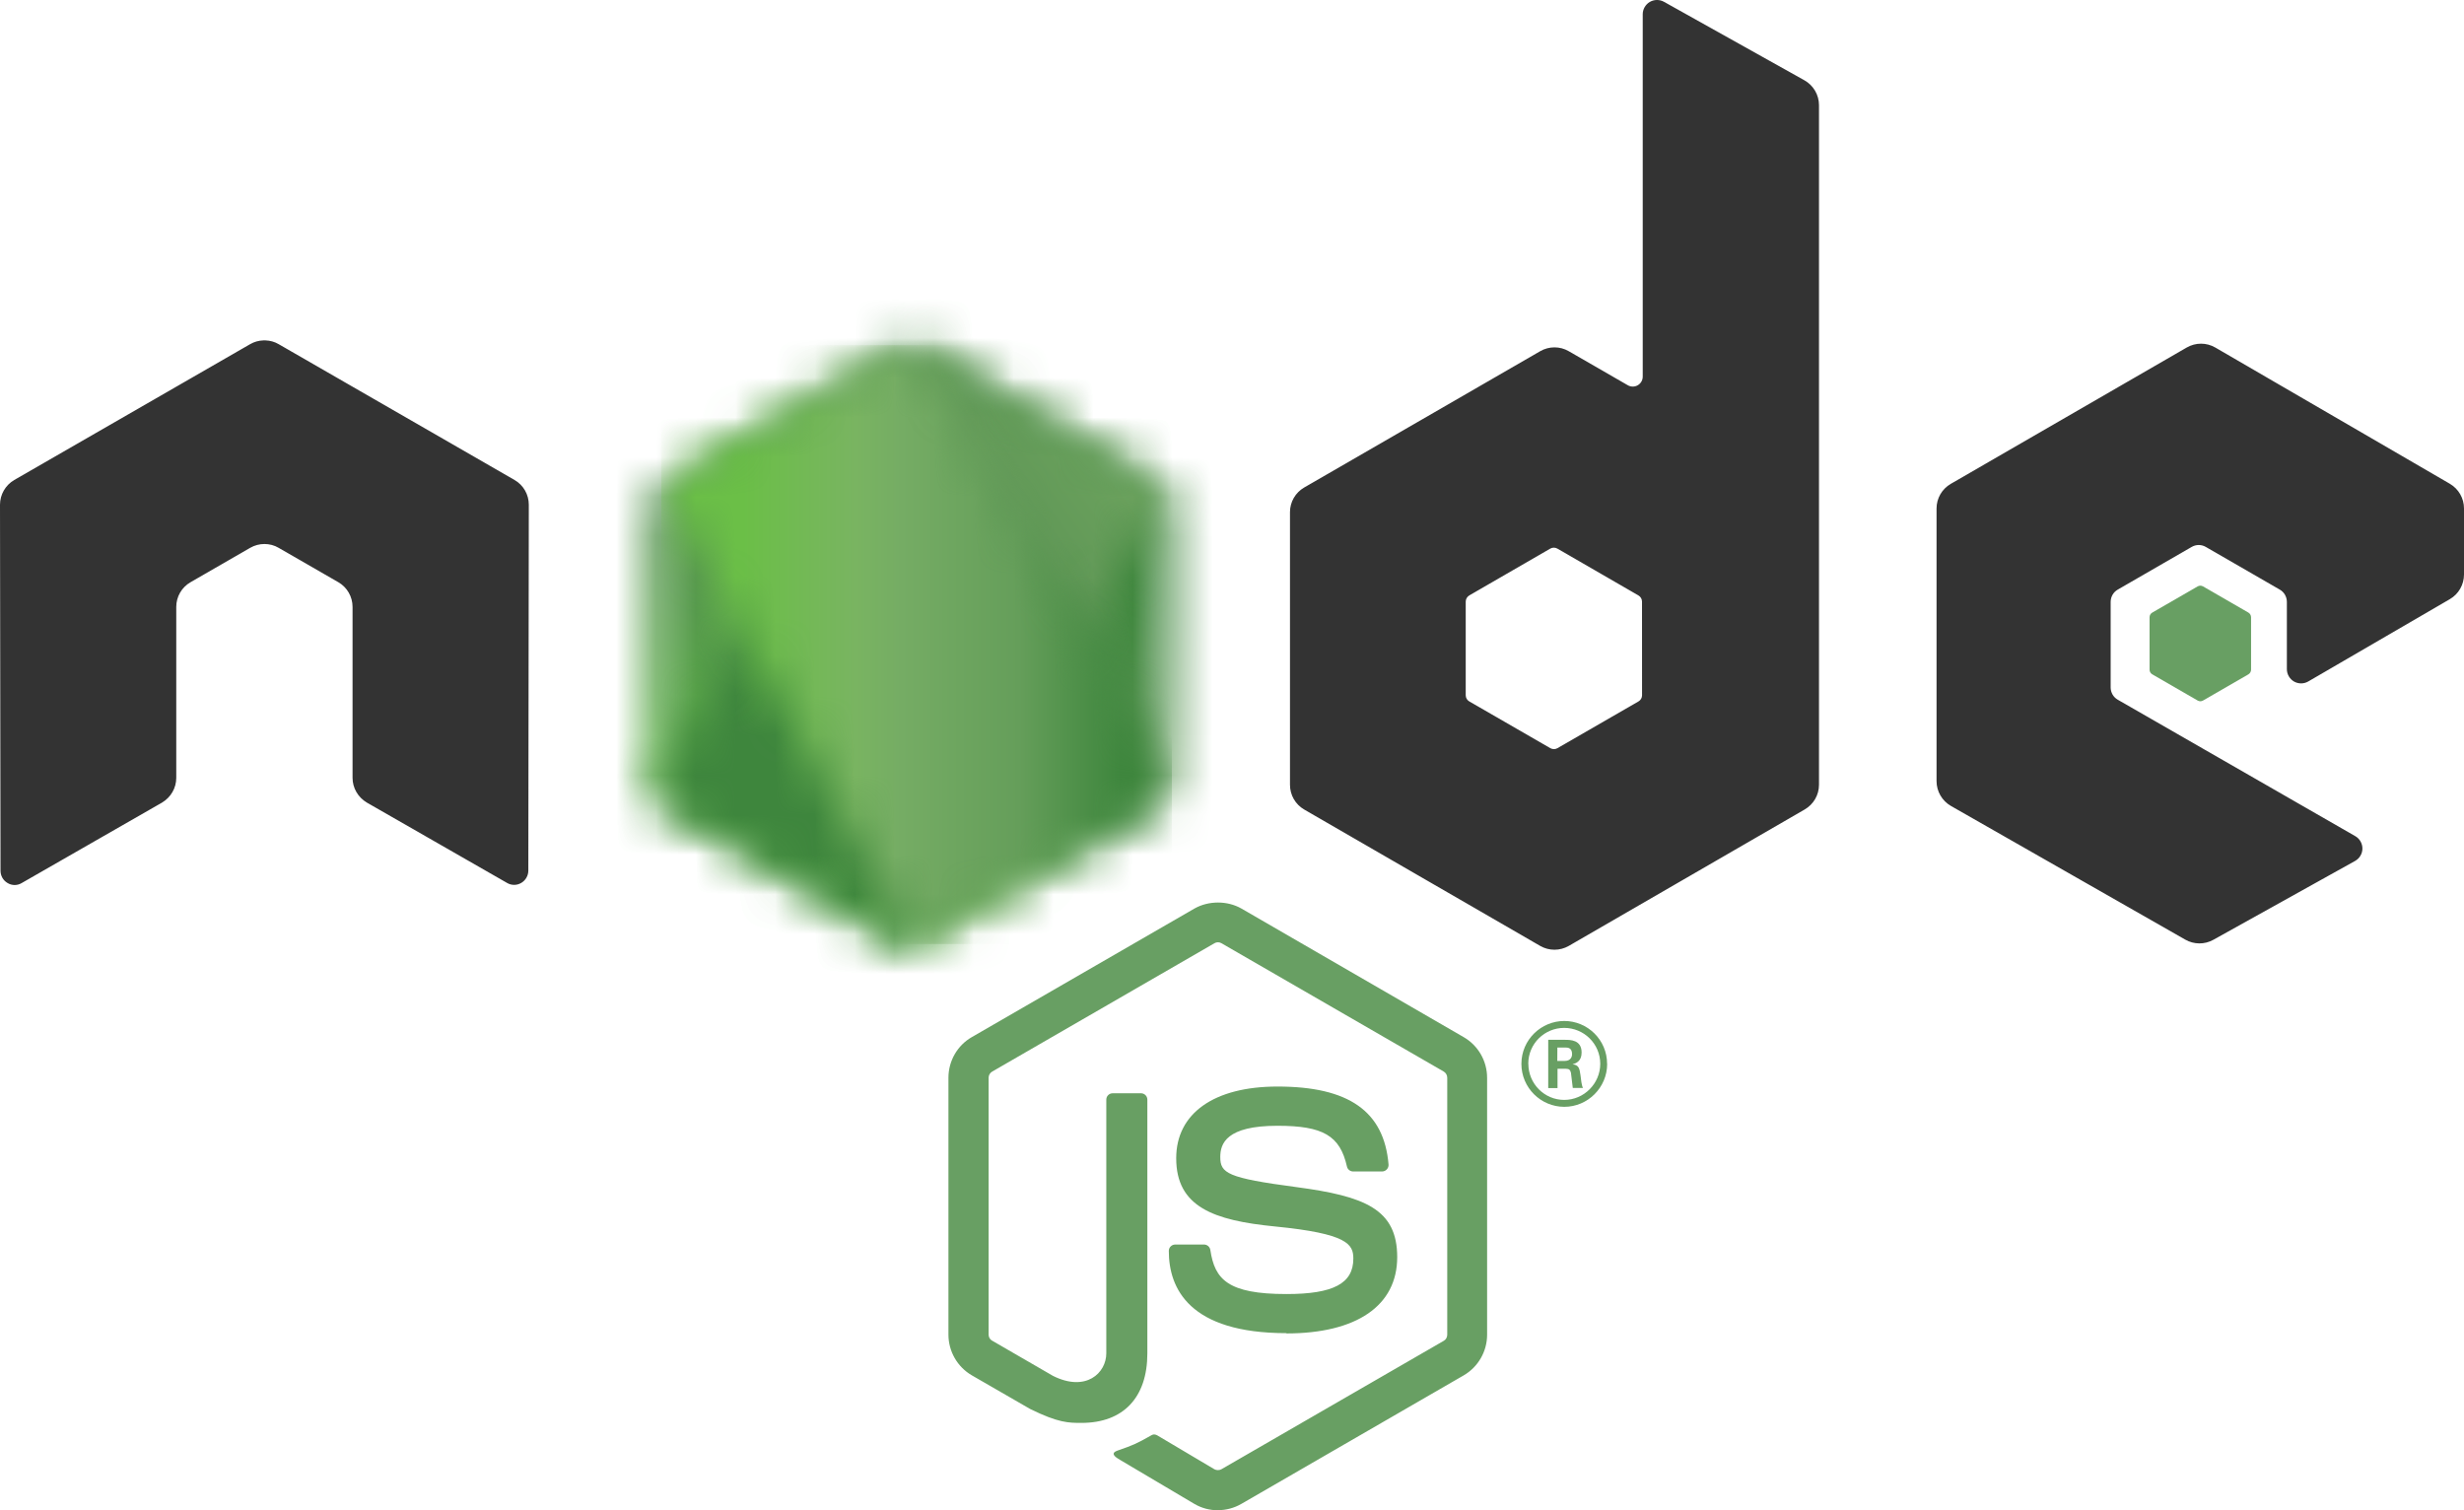 <svg width="62" height="38" viewBox="0 0 62 38" fill="none" xmlns="http://www.w3.org/2000/svg">
<g clip-path="url(#clip0_892_4569)">
<path d="M30.645 38C30.44 38 30.237 37.947 30.058 37.843L28.189 36.736C27.909 36.58 28.046 36.524 28.138 36.492C28.51 36.362 28.585 36.333 28.983 36.107C29.025 36.083 29.079 36.091 29.122 36.117L30.558 36.969C30.61 36.997 30.683 36.997 30.732 36.969L36.331 33.735C36.383 33.706 36.416 33.645 36.416 33.584V27.118C36.416 27.053 36.383 26.996 36.33 26.963L30.733 23.732C30.681 23.701 30.612 23.701 30.56 23.732L24.965 26.963C24.91 26.994 24.876 27.055 24.876 27.116V33.582C24.876 33.644 24.909 33.703 24.963 33.732L26.496 34.619C27.328 35.035 27.837 34.544 27.837 34.051V27.669C27.837 27.578 27.909 27.508 28 27.508H28.709C28.797 27.508 28.87 27.578 28.87 27.669V34.053C28.87 35.164 28.265 35.802 27.212 35.802C26.888 35.802 26.633 35.802 25.921 35.452L24.453 34.605C24.09 34.394 23.865 34.002 23.865 33.582V27.116C23.865 26.695 24.09 26.303 24.453 26.095L30.057 22.859C30.412 22.659 30.883 22.659 31.235 22.859L36.832 26.097C37.194 26.306 37.419 26.697 37.419 27.118V33.584C37.419 34.003 37.194 34.394 36.832 34.605L31.235 37.84C31.055 37.944 30.852 37.998 30.645 37.998" fill="#689F63"/>
<path d="M32.374 33.544C29.924 33.544 29.41 32.419 29.41 31.475C29.41 31.385 29.483 31.314 29.572 31.314H30.296C30.375 31.314 30.443 31.372 30.455 31.451C30.565 32.188 30.89 32.56 32.371 32.56C33.551 32.56 34.053 32.294 34.053 31.667C34.053 31.307 33.91 31.039 32.077 30.859C30.544 30.708 29.596 30.37 29.596 29.143C29.596 28.012 30.549 27.339 32.145 27.339C33.938 27.339 34.827 27.962 34.939 29.3C34.943 29.346 34.926 29.391 34.895 29.424C34.864 29.457 34.821 29.476 34.776 29.476H34.049C33.973 29.476 33.907 29.423 33.892 29.35C33.717 28.575 33.293 28.326 32.143 28.326C30.855 28.326 30.705 28.775 30.705 29.112C30.705 29.52 30.881 29.639 32.619 29.869C34.34 30.098 35.157 30.42 35.157 31.631C35.157 32.851 34.14 33.551 32.366 33.551M39.185 26.694H39.373C39.527 26.694 39.557 26.586 39.557 26.523C39.557 26.357 39.443 26.357 39.38 26.357H39.187L39.185 26.694ZM38.957 26.163H39.373C39.516 26.163 39.797 26.163 39.797 26.483C39.797 26.706 39.654 26.753 39.568 26.781C39.735 26.792 39.746 26.901 39.769 27.056C39.78 27.152 39.798 27.319 39.832 27.375H39.575C39.568 27.319 39.529 27.011 39.529 26.994C39.512 26.925 39.488 26.892 39.403 26.892H39.191V27.377H38.957V26.163ZM38.457 26.767C38.457 27.269 38.862 27.675 39.359 27.675C39.861 27.675 40.266 27.26 40.266 26.767C40.266 26.263 39.855 25.863 39.358 25.863C38.867 25.863 38.455 26.258 38.455 26.765M40.44 26.769C40.44 27.364 39.953 27.849 39.361 27.849C38.772 27.849 38.282 27.37 38.282 26.769C38.282 26.158 38.783 25.689 39.361 25.689C39.942 25.689 40.438 26.159 40.438 26.769" fill="#689F63"/>
<path fill-rule="evenodd" clip-rule="evenodd" d="M13.306 12.7C13.306 12.442 13.17 12.205 12.947 12.077L7.011 8.659C6.911 8.6 6.798 8.569 6.684 8.565H6.623C6.509 8.569 6.397 8.6 6.295 8.659L0.359 12.077C0.138 12.206 0 12.443 0 12.701L0.013 21.908C0.013 22.035 0.079 22.154 0.191 22.218C0.3 22.285 0.438 22.285 0.547 22.218L4.076 20.195C4.299 20.062 4.435 19.828 4.435 19.572V15.271C4.435 15.015 4.571 14.778 4.793 14.65L6.295 13.784C6.407 13.72 6.529 13.688 6.654 13.688C6.777 13.688 6.902 13.719 7.011 13.784L8.513 14.649C8.735 14.777 8.871 15.014 8.871 15.271V19.572C8.871 19.827 9.009 20.062 9.231 20.194L12.758 22.215C12.868 22.281 13.006 22.281 13.116 22.215C13.225 22.152 13.294 22.033 13.294 21.905L13.306 12.7ZM41.318 17.494C41.318 17.558 41.284 17.617 41.228 17.649L39.189 18.825C39.134 18.857 39.066 18.857 39.01 18.825L36.971 17.649C36.915 17.617 36.881 17.558 36.881 17.494V15.138C36.881 15.074 36.915 15.015 36.97 14.982L39.008 13.804C39.063 13.772 39.132 13.772 39.188 13.804L41.227 14.982C41.284 15.015 41.317 15.074 41.317 15.138L41.318 17.494ZM41.869 0.045C41.757 -0.017 41.622 -0.015 41.512 0.049C41.403 0.114 41.335 0.232 41.335 0.359V9.476C41.335 9.566 41.288 9.648 41.21 9.693C41.133 9.738 41.037 9.738 40.959 9.693L39.472 8.836C39.251 8.708 38.978 8.708 38.756 8.836L32.817 12.266C32.595 12.394 32.459 12.631 32.459 12.886V19.747C32.459 20.004 32.595 20.24 32.817 20.369L38.756 23.801C38.977 23.928 39.25 23.928 39.473 23.801L45.411 20.367C45.633 20.238 45.77 20.003 45.77 19.746V2.646C45.77 2.385 45.628 2.146 45.401 2.019L41.869 0.045ZM61.643 15.076C61.864 14.948 62 14.711 62 14.456V12.793C62 12.537 61.864 12.301 61.643 12.172L55.742 8.744C55.52 8.615 55.246 8.615 55.023 8.744L49.087 12.174C48.864 12.303 48.728 12.538 48.728 12.795V19.654C48.728 19.912 48.867 20.15 49.089 20.278L54.988 23.643C55.206 23.767 55.472 23.769 55.692 23.647L59.26 21.662C59.372 21.599 59.444 21.48 59.444 21.351C59.444 21.222 59.375 21.101 59.263 21.038L53.29 17.607C53.178 17.544 53.109 17.425 53.109 17.297V15.146C53.109 15.017 53.176 14.899 53.288 14.835L55.147 13.762C55.258 13.697 55.393 13.697 55.504 13.762L57.364 14.835C57.475 14.898 57.543 15.017 57.543 15.145V16.836C57.543 16.964 57.612 17.083 57.723 17.148C57.834 17.211 57.971 17.211 58.082 17.146L61.643 15.076Z" fill="#333333"/>
<path fill-rule="evenodd" clip-rule="evenodd" d="M55.297 14.755C55.339 14.73 55.392 14.73 55.434 14.755L56.574 15.413C56.616 15.437 56.642 15.483 56.642 15.532V16.849C56.642 16.898 56.616 16.944 56.574 16.968L55.434 17.626C55.392 17.651 55.339 17.651 55.297 17.626L54.158 16.968C54.114 16.944 54.088 16.898 54.088 16.849V15.532C54.088 15.483 54.113 15.437 54.157 15.413L55.297 14.755Z" fill="#689F63"/>
<mask id="mask0_892_4569" style="mask-type:luminance" maskUnits="userSpaceOnUse" x="16" y="8" width="14" height="16">
<path d="M22.525 8.779L16.62 12.19C16.399 12.317 16.264 12.553 16.264 12.808V19.634C16.264 19.889 16.399 20.124 16.62 20.252L22.526 23.665C22.746 23.792 23.018 23.792 23.239 23.665L29.143 20.252C29.363 20.124 29.499 19.888 29.499 19.634V12.808C29.499 12.553 29.363 12.317 29.142 12.19L23.238 8.779C23.128 8.715 23.004 8.684 22.881 8.684C22.758 8.684 22.634 8.715 22.524 8.779" fill="white"/>
</mask>
<g mask="url(#mask0_892_4569)">
<path d="M35.466 11.611L18.828 3.449L10.297 20.866L26.935 29.028L35.466 11.611Z" fill="url(#paint0_linear_892_4569)"/>
</g>
<mask id="mask1_892_4569" style="mask-type:luminance" maskUnits="userSpaceOnUse" x="16" y="8" width="14" height="16">
<path d="M16.41 20.066C16.467 20.14 16.537 20.203 16.62 20.251L21.686 23.179L22.529 23.664C22.655 23.737 22.799 23.768 22.941 23.758C22.988 23.754 23.035 23.745 23.081 23.732L29.308 12.32C29.261 12.268 29.205 12.225 29.142 12.188L25.276 9.954L23.232 8.777C23.174 8.744 23.111 8.72 23.047 8.703L16.41 20.066Z" fill="white"/>
</mask>
<g mask="url(#mask1_892_4569)">
<path d="M9.217 14.024L20.965 29.936L36.503 18.448L24.754 2.536L9.217 14.024Z" fill="url(#paint1_linear_892_4569)"/>
</g>
<mask id="mask2_892_4569" style="mask-type:luminance" maskUnits="userSpaceOnUse" x="16" y="8" width="14" height="16">
<path d="M22.812 8.687C22.713 8.697 22.616 8.728 22.526 8.779L16.639 12.18L22.988 23.752C23.076 23.74 23.163 23.71 23.241 23.665L29.146 20.251C29.328 20.146 29.453 19.967 29.491 19.764L23.018 8.699C22.971 8.689 22.923 8.685 22.874 8.685C22.855 8.685 22.835 8.686 22.815 8.687" fill="white"/>
</mask>
<g mask="url(#mask2_892_4569)">
<path d="M16.639 8.685V23.753H29.488V8.685H16.639Z" fill="url(#paint2_linear_892_4569)"/>
</g>
</g>
<defs>
<linearGradient id="paint0_linear_892_4569" x1="27.142" y1="7.517" x2="18.601" y2="24.927" gradientUnits="userSpaceOnUse">
<stop offset="0.3" stop-color="#3E863D"/>
<stop offset="0.5" stop-color="#55934F"/>
<stop offset="0.8" stop-color="#5AAD45"/>
</linearGradient>
<linearGradient id="paint1_linear_892_4569" x1="15.161" y1="22.071" x2="30.708" y2="10.593" gradientUnits="userSpaceOnUse">
<stop offset="0.57" stop-color="#3E863D"/>
<stop offset="0.72" stop-color="#619857"/>
<stop offset="1" stop-color="#76AC64"/>
</linearGradient>
<linearGradient id="paint2_linear_892_4569" x1="16.643" y1="16.219" x2="29.491" y2="16.219" gradientUnits="userSpaceOnUse">
<stop offset="0.16" stop-color="#6BBF47"/>
<stop offset="0.38" stop-color="#79B461"/>
<stop offset="0.47" stop-color="#75AC64"/>
<stop offset="0.7" stop-color="#659E5A"/>
<stop offset="0.9" stop-color="#3E863D"/>
</linearGradient>
<clipPath id="clip0_892_4569">
<rect width="62" height="38" fill="white"/>
</clipPath>
</defs>
</svg>
